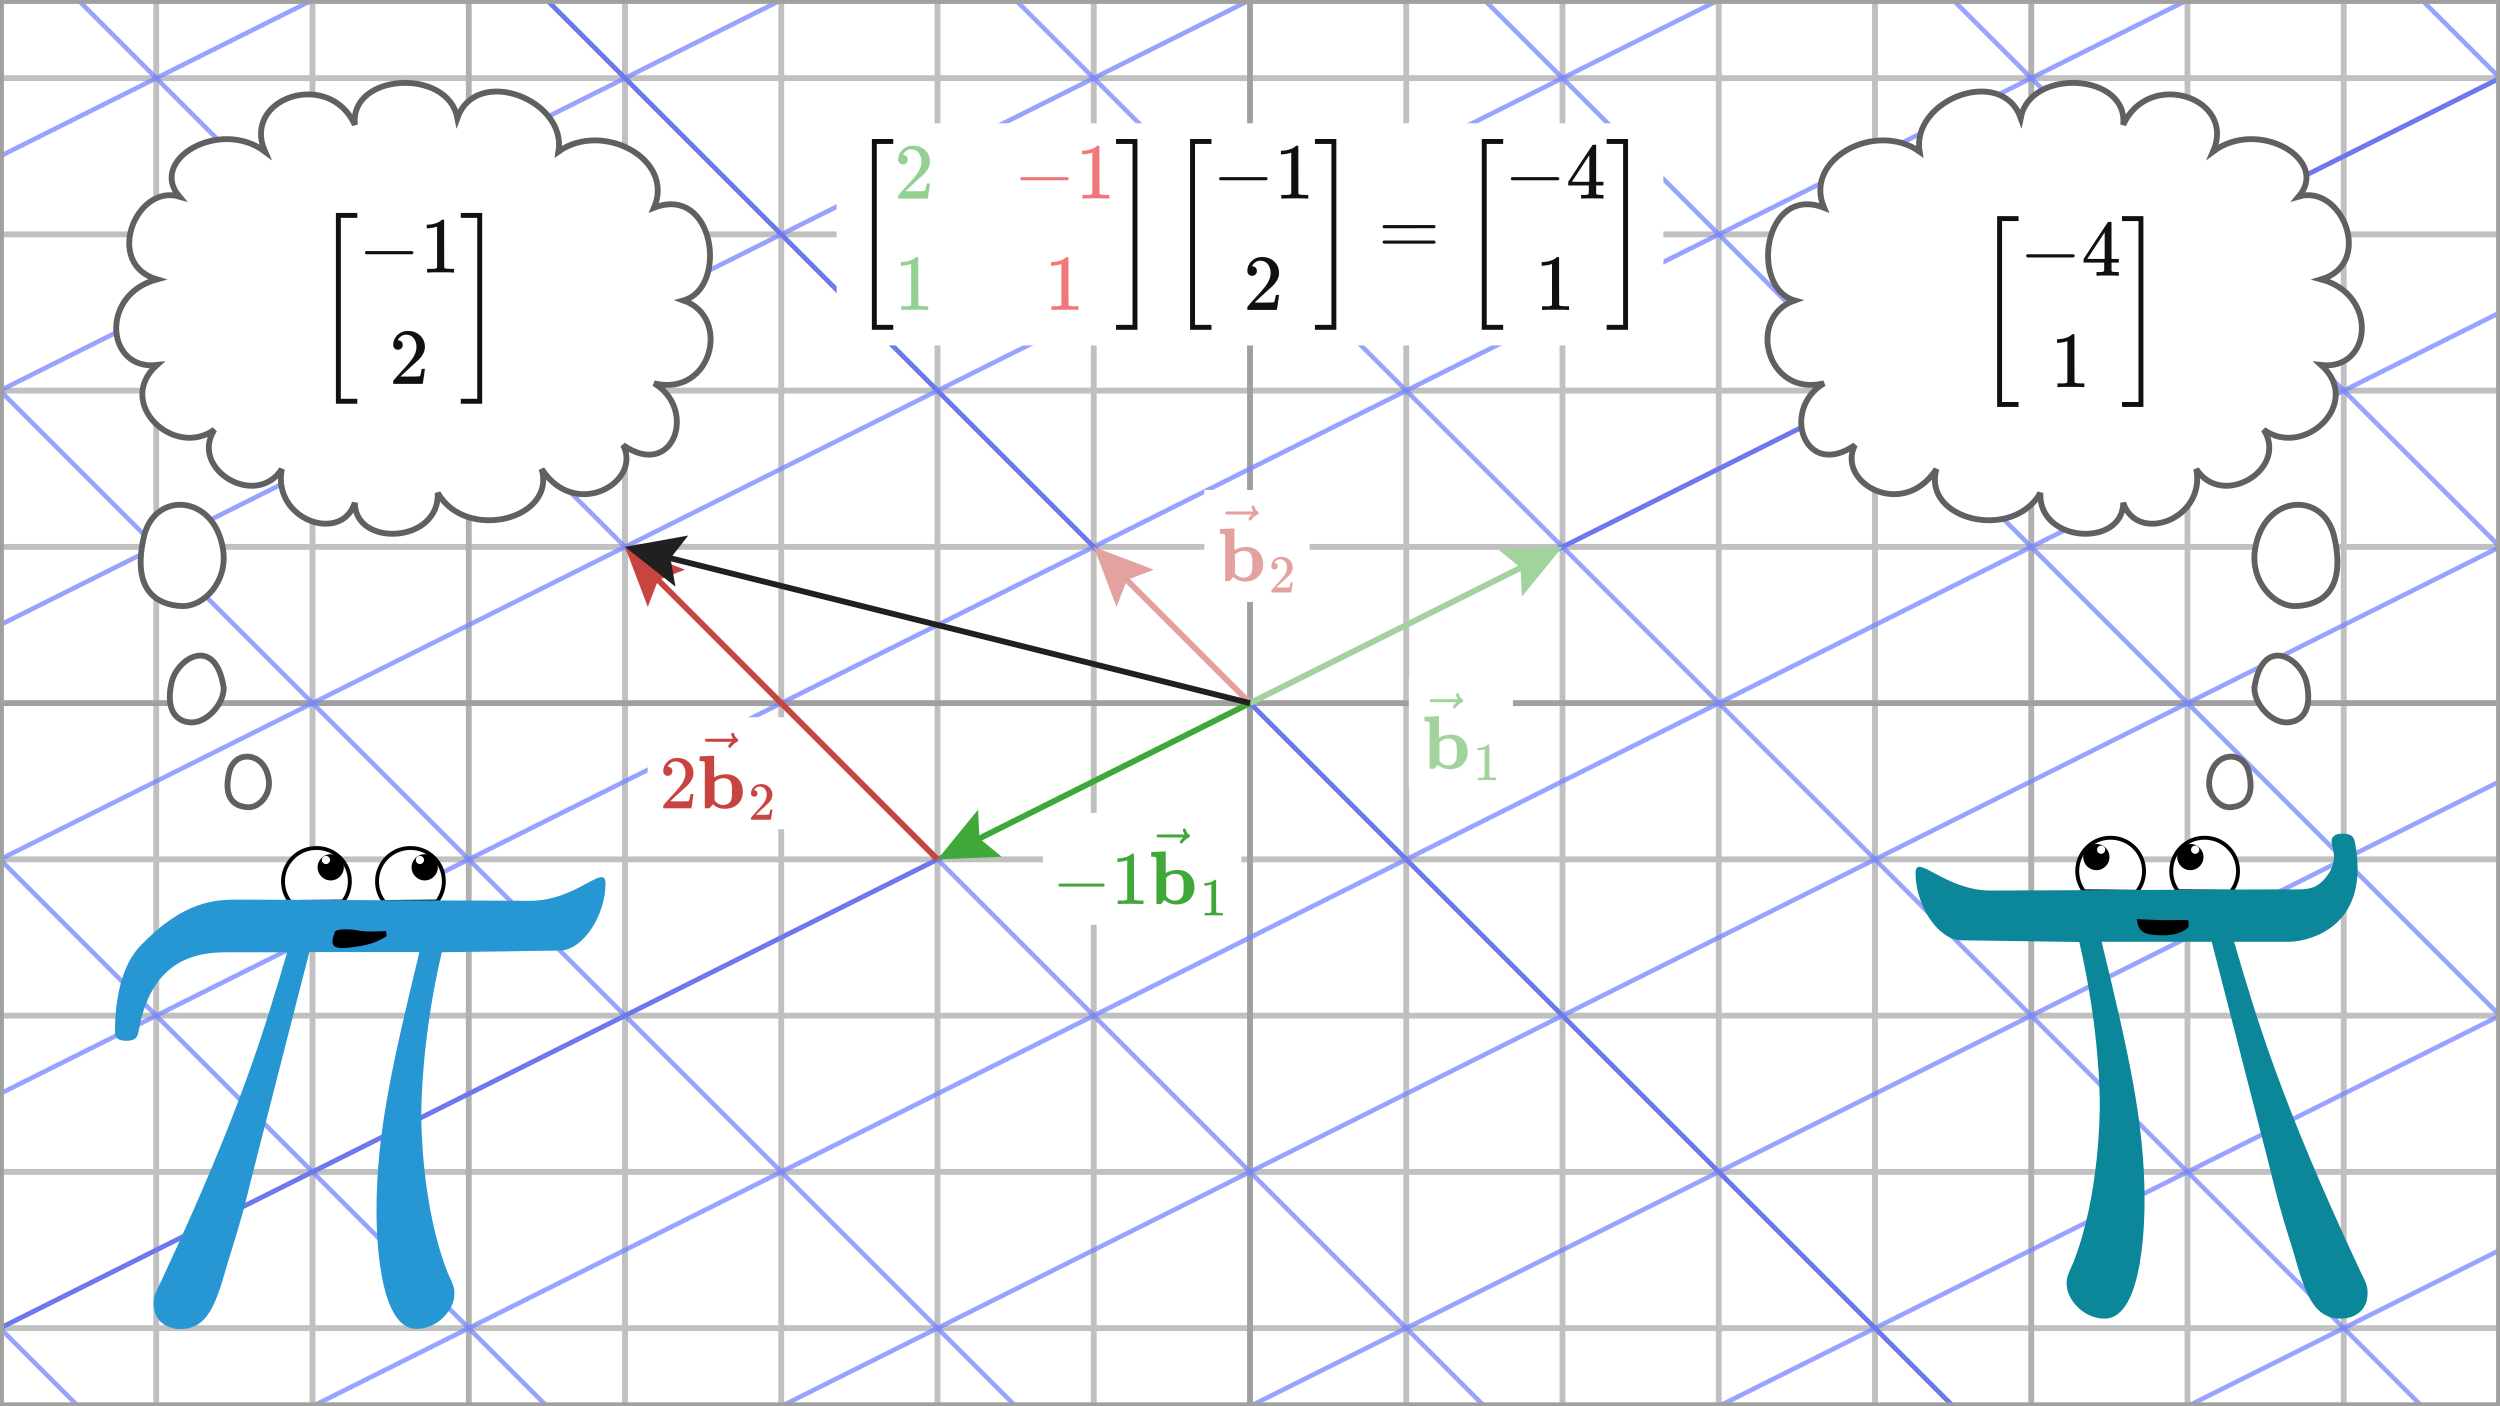 <svg width="640" height="360" viewBox="0 0 640 360" fill="none" xmlns="http://www.w3.org/2000/svg">
<rect x="0" y="0" width="640" height="360" fill="#333333" stroke="none"/>
<g clip-path="url(#clip0_1354_10933)">
<path d="M640 0H0V360H640V0Z" fill="white"/>
<g clip-path="url(#clip1_1354_10933)">
<path d="M0 20H640" stroke="#C0C0C0" stroke-width="1.5"/>
<path d="M0 60H640" stroke="#C0C0C0" stroke-width="1.5"/>
<path d="M0 100H640" stroke="#C0C0C0" stroke-width="1.5"/>
<path d="M0 140H640" stroke="#C0C0C0" stroke-width="1.5"/>
<path d="M0 220H640" stroke="#C0C0C0" stroke-width="1.5"/>
<path d="M0 260H640" stroke="#C0C0C0" stroke-width="1.5"/>
<path d="M0 300H640" stroke="#C0C0C0" stroke-width="1.5"/>
<path d="M0 340H640" stroke="#C0C0C0" stroke-width="1.5"/>
<path d="M0 0V360" stroke="#C0C0C0" stroke-width="1.5"/>
<path d="M40 0V360" stroke="#C0C0C0" stroke-width="1.5"/>
<path d="M80 0V360" stroke="#C0C0C0" stroke-width="1.5"/>
<path d="M160 0V360" stroke="#C0C0C0" stroke-width="1.5"/>
<path d="M200 0V360" stroke="#C0C0C0" stroke-width="1.5"/>
<path d="M240 0V360" stroke="#C0C0C0" stroke-width="1.5"/>
<path d="M280 0V360" stroke="#C0C0C0" stroke-width="1.5"/>
<path d="M360 0V360" stroke="#C0C0C0" stroke-width="1.5"/>
<path d="M400 0V360" stroke="#C0C0C0" stroke-width="1.5"/>
<path d="M440 0V360" stroke="#C0C0C0" stroke-width="1.5"/>
<path d="M480 0V360" stroke="#C0C0C0" stroke-width="1.5"/>
<path d="M560 0V360" stroke="#C0C0C0" stroke-width="1.5"/>
<path d="M600 0V360" stroke="#C0C0C0" stroke-width="1.5"/>
<path d="M640 0V360" stroke="#C0C0C0" stroke-width="1.5"/>
<path d="M120 0V360" stroke="#B0B0B0" stroke-width="1.5"/>
<path d="M520 0V360" stroke="#B0B0B0" stroke-width="1.5"/>
<path d="M0 180H640" stroke="#A0A0A0" stroke-width="1.5"/>
<path d="M320 0V360" stroke="#A0A0A0" stroke-width="1.5"/>
</g>
<g clip-path="url(#clip2_1354_10933)">
<path d="M-1520 2180L3600 -380" stroke="#7684FE" stroke-opacity="0.75" stroke-width="1.193"/>
<path d="M-1560 2140L3560 -420" stroke="#7684FE" stroke-opacity="0.75" stroke-width="1.193"/>
<path d="M-1600 2100L3520 -460" stroke="#7684FE" stroke-opacity="0.75" stroke-width="1.193"/>
<path d="M-1640 2060L3480 -500" stroke="#7684FE" stroke-opacity="0.75" stroke-width="1.193"/>
<path d="M-1680 2020L3440 -540" stroke="#7684FE" stroke-opacity="0.75" stroke-width="1.193"/>
<path d="M-1720 1980L3400 -580" stroke="#7684FE" stroke-opacity="0.75" stroke-width="1.193"/>
<path d="M-1760 1940L3360 -620" stroke="#7684FE" stroke-opacity="0.75" stroke-width="1.193"/>
<path d="M-1800 1900L3320 -660" stroke="#7684FE" stroke-opacity="0.75" stroke-width="1.193"/>
<path d="M-1840 1860L3280 -700" stroke="#7684FE" stroke-opacity="0.75" stroke-width="1.193"/>
<path d="M-1880 1820L3240 -740" stroke="#7684FE" stroke-opacity="0.75" stroke-width="1.193"/>
<path d="M-1920 1780L3200 -780" stroke="#7684FE" stroke-opacity="0.75" stroke-width="1.193"/>
<path d="M-1960 1740L3160 -820" stroke="#7684FE" stroke-opacity="0.75" stroke-width="1.193"/>
<path d="M-2000 1700L3120 -860" stroke="#7684FE" stroke-opacity="0.75" stroke-width="1.193"/>
<path d="M-2040 1660L3080 -900" stroke="#7684FE" stroke-opacity="0.75" stroke-width="1.193"/>
<path d="M-2080 1620L3040 -940" stroke="#7684FE" stroke-opacity="0.75" stroke-width="1.193"/>
<path d="M-2120 1580L3000 -980" stroke="#7684FE" stroke-opacity="0.75" stroke-width="1.193"/>
<path d="M-2160 1540L2960 -1020" stroke="#7684FE" stroke-opacity="0.75" stroke-width="1.193"/>
<path d="M-2200 1500L2920 -1060" stroke="#7684FE" stroke-opacity="0.75" stroke-width="1.193"/>
<path d="M-2240 1460L2880 -1100" stroke="#7684FE" stroke-opacity="0.75" stroke-width="1.193"/>
<path d="M-2280 1420L2840 -1140" stroke="#7684FE" stroke-opacity="0.75" stroke-width="1.193"/>
<path d="M-2320 1380L2800 -1180" stroke="#7684FE" stroke-opacity="0.75" stroke-width="1.193"/>
<path d="M-2360 1340L2760 -1220" stroke="#7684FE" stroke-opacity="0.75" stroke-width="1.193"/>
<path d="M-2400 1300L2720 -1260" stroke="#7684FE" stroke-opacity="0.75" stroke-width="1.193"/>
<path d="M-2440 1260L2680 -1300" stroke="#7684FE" stroke-opacity="0.75" stroke-width="1.193"/>
<path d="M-2480 1220L2640 -1340" stroke="#7684FE" stroke-opacity="0.75" stroke-width="1.193"/>
<path d="M-2520 1180L2600 -1380" stroke="#7684FE" stroke-opacity="0.75" stroke-width="1.193"/>
<path d="M-2560 1140L2560 -1420" stroke="#7684FE" stroke-opacity="0.75" stroke-width="1.193"/>
<path d="M-2600 1100L2520 -1460" stroke="#7684FE" stroke-opacity="0.75" stroke-width="1.193"/>
<path d="M-2640 1060L2480 -1500" stroke="#7684FE" stroke-opacity="0.75" stroke-width="1.193"/>
<path d="M-2680 1020L2440 -1540" stroke="#7684FE" stroke-opacity="0.75" stroke-width="1.193"/>
<path d="M-2720 980L2400 -1580" stroke="#7684FE" stroke-opacity="0.75" stroke-width="1.193"/>
<path d="M-2760 940L2360 -1620" stroke="#7684FE" stroke-opacity="0.75" stroke-width="1.193"/>
<path d="M-2800 900L2320 -1660" stroke="#7684FE" stroke-opacity="0.75" stroke-width="1.193"/>
<path d="M-2840 860L2280 -1700" stroke="#7684FE" stroke-opacity="0.75" stroke-width="1.193"/>
<path d="M-2880 820L2240 -1740" stroke="#7684FE" stroke-opacity="0.75" stroke-width="1.193"/>
<path d="M-2920 780L2200 -1780" stroke="#7684FE" stroke-opacity="0.75" stroke-width="1.193"/>
<path d="M-2960 740L2160 -1820" stroke="#7684FE" stroke-opacity="0.75" stroke-width="1.193"/>
<path d="M-9.15527e-05 1420L-1440 -20" stroke="#7684FE" stroke-opacity="0.75" stroke-width="1.193"/>
<path d="M80 1380L-1360 -60" stroke="#7684FE" stroke-opacity="0.75" stroke-width="1.193"/>
<path d="M160 1340L-1280 -100" stroke="#7684FE" stroke-opacity="0.75" stroke-width="1.193"/>
<path d="M240 1300L-1200 -140" stroke="#7684FE" stroke-opacity="0.75" stroke-width="1.193"/>
<path d="M320 1260L-1120 -180" stroke="#7684FE" stroke-opacity="0.75" stroke-width="1.193"/>
<path d="M400 1220L-1040 -220" stroke="#7684FE" stroke-opacity="0.75" stroke-width="1.193"/>
<path d="M480 1180L-960 -260" stroke="#7684FE" stroke-opacity="0.75" stroke-width="1.193"/>
<path d="M560 1140L-880 -300" stroke="#7684FE" stroke-opacity="0.75" stroke-width="1.193"/>
<path d="M640 1100L-800 -340" stroke="#7684FE" stroke-opacity="0.75" stroke-width="1.193"/>
<path d="M720 1060L-720 -380" stroke="#7684FE" stroke-opacity="0.75" stroke-width="1.193"/>
<path d="M800 1020L-640 -420" stroke="#7684FE" stroke-opacity="0.75" stroke-width="1.193"/>
<path d="M880 980L-560 -460" stroke="#7684FE" stroke-opacity="0.75" stroke-width="1.193"/>
<path d="M960 940L-480 -500" stroke="#7684FE" stroke-opacity="0.75" stroke-width="1.193"/>
<path d="M1040 900L-400 -540" stroke="#7684FE" stroke-opacity="0.75" stroke-width="1.193"/>
<path d="M1120 860L-320 -580" stroke="#7684FE" stroke-opacity="0.75" stroke-width="1.193"/>
<path d="M1200 820L-240 -620" stroke="#7684FE" stroke-opacity="0.75" stroke-width="1.193"/>
<path d="M1280 780L-160 -660" stroke="#7684FE" stroke-opacity="0.75" stroke-width="1.193"/>
<path d="M1360 740L-80 -700" stroke="#7684FE" stroke-opacity="0.75" stroke-width="1.193"/>
<path d="M1440 700L-3.60226e-05 -740" stroke="#7684FE" stroke-opacity="0.75" stroke-width="1.193"/>
<path d="M1520 660L80 -780" stroke="#7684FE" stroke-opacity="0.75" stroke-width="1.193"/>
<path d="M1600 620L160 -820" stroke="#7684FE" stroke-opacity="0.75" stroke-width="1.193"/>
<path d="M1680 580L240 -860" stroke="#7684FE" stroke-opacity="0.75" stroke-width="1.193"/>
<path d="M1760 540L320 -900" stroke="#7684FE" stroke-opacity="0.75" stroke-width="1.193"/>
<path d="M1840 500L400 -940" stroke="#7684FE" stroke-opacity="0.75" stroke-width="1.193"/>
<path d="M1920 460L480 -980" stroke="#7684FE" stroke-opacity="0.75" stroke-width="1.193"/>
<path d="M2000 420L560 -1020" stroke="#7684FE" stroke-opacity="0.75" stroke-width="1.193"/>
<path d="M2080 380L640 -1060" stroke="#7684FE" stroke-opacity="0.75" stroke-width="1.193"/>
<path d="M2880 -1100L-2240 1460" stroke="#6D79EB" stroke-width="1.193"/>
<path d="M1040 900L-400 -540" stroke="#6D79EB" stroke-width="1.193"/>
<rect x="214.169" y="31.565" width="211.661" height="56.87" fill="white"/>
<g clip-path="url(#clip3_1354_10933)">
<path d="M223.199 84.424V35.576H228.676V36.839H224.461V83.161H228.676V84.424H223.199Z" fill="#101010"/>
<path d="M231.14 42.102C230.773 42.102 230.481 41.98 230.264 41.736C230.047 41.491 229.938 41.193 229.938 40.84C229.938 39.876 230.298 39.041 231.018 38.335C231.737 37.63 232.633 37.277 233.705 37.277C234.941 37.277 235.972 37.657 236.8 38.417C237.628 39.177 238.049 40.161 238.063 41.369C238.063 41.953 237.927 42.51 237.656 43.039C237.384 43.568 237.058 44.03 236.678 44.423C236.298 44.817 235.755 45.319 235.049 45.93C234.561 46.351 233.882 46.975 233.013 47.803L231.812 48.944L233.359 48.964C235.49 48.964 236.624 48.93 236.76 48.862C236.855 48.835 237.018 48.231 237.248 47.05V46.989H238.063V47.05C238.049 47.091 237.961 47.709 237.798 48.903C237.635 50.098 237.533 50.722 237.493 50.776V50.837H229.938V50.45V50.206C229.938 50.111 229.979 50.009 230.061 49.901C230.142 49.792 230.346 49.555 230.671 49.188C231.065 48.754 231.404 48.374 231.69 48.048C231.812 47.912 232.042 47.661 232.382 47.294C232.721 46.928 232.952 46.677 233.074 46.541C233.196 46.405 233.393 46.181 233.665 45.869C233.936 45.557 234.126 45.326 234.235 45.177C234.343 45.028 234.499 44.824 234.703 44.566C234.907 44.308 235.049 44.091 235.131 43.914C235.212 43.738 235.314 43.541 235.436 43.324C235.558 43.107 235.646 42.89 235.701 42.672C235.755 42.455 235.803 42.252 235.843 42.062C235.884 41.871 235.904 41.648 235.904 41.39C235.904 40.534 235.674 39.795 235.212 39.17C234.751 38.546 234.092 38.234 233.237 38.234C232.789 38.234 232.395 38.349 232.056 38.58C231.717 38.81 231.479 39.034 231.343 39.252C231.208 39.469 231.14 39.598 231.14 39.639C231.14 39.652 231.174 39.659 231.242 39.659C231.486 39.659 231.737 39.754 231.995 39.944C232.253 40.134 232.382 40.446 232.382 40.881C232.382 41.22 232.273 41.505 232.056 41.736C231.839 41.967 231.533 42.089 231.14 42.102Z" fill="#92D192"/>
<path d="M261.173 46.012C261.173 46.012 261.173 45.923 261.173 45.747C261.173 45.571 261.268 45.435 261.458 45.34H273.288C273.492 45.448 273.594 45.584 273.594 45.747C273.594 45.91 273.492 46.046 273.288 46.154H261.458C261.268 46.059 261.173 45.923 261.173 45.747V46.012Z" fill="#F2777A"/>
<path d="M279.641 39.068L279.376 39.17C279.186 39.238 278.915 39.306 278.562 39.374C278.209 39.442 277.815 39.489 277.381 39.516H276.994V38.58H277.381C278.019 38.553 278.609 38.451 279.152 38.274C279.695 38.098 280.076 37.935 280.293 37.786C280.51 37.636 280.7 37.487 280.863 37.338C280.89 37.297 280.971 37.277 281.107 37.277C281.229 37.277 281.345 37.317 281.453 37.399V43.487L281.474 49.595C281.569 49.69 281.65 49.751 281.718 49.779C281.786 49.806 281.949 49.833 282.207 49.86C282.465 49.887 282.885 49.901 283.469 49.901H283.999V50.837H283.775C283.489 50.797 282.41 50.776 280.537 50.776C278.691 50.776 277.625 50.797 277.34 50.837H277.096V49.901H277.625C277.924 49.901 278.182 49.901 278.399 49.901C278.616 49.901 278.786 49.894 278.908 49.88C279.03 49.867 279.139 49.846 279.234 49.819C279.329 49.792 279.383 49.779 279.397 49.779C279.41 49.779 279.451 49.745 279.519 49.677C279.587 49.609 279.628 49.582 279.641 49.595V39.068Z" fill="#F2777A"/>
<path d="M233.257 67.575L232.993 67.677C232.803 67.744 232.531 67.812 232.178 67.88C231.825 67.948 231.432 67.996 230.997 68.023H230.61V67.086H230.997C231.635 67.059 232.226 66.957 232.769 66.781C233.312 66.604 233.692 66.441 233.909 66.292C234.126 66.143 234.316 65.993 234.479 65.844C234.506 65.803 234.588 65.783 234.723 65.783C234.846 65.783 234.961 65.824 235.07 65.905V71.993L235.09 78.102C235.185 78.197 235.266 78.258 235.334 78.285C235.402 78.312 235.565 78.339 235.823 78.366C236.081 78.394 236.502 78.407 237.085 78.407H237.615V79.344H237.391C237.106 79.303 236.027 79.283 234.153 79.283C232.307 79.283 231.242 79.303 230.957 79.344H230.712V78.407H231.242C231.54 78.407 231.798 78.407 232.015 78.407C232.233 78.407 232.402 78.4 232.524 78.387C232.647 78.373 232.755 78.353 232.85 78.326C232.945 78.299 232.999 78.285 233.013 78.285C233.027 78.285 233.067 78.251 233.135 78.183C233.203 78.115 233.244 78.088 233.257 78.102V67.575Z" fill="#92D192"/>
<path d="M271.72 67.575L271.456 67.677C271.266 67.744 270.994 67.812 270.641 67.88C270.288 67.948 269.895 67.996 269.46 68.023H269.073V67.086H269.46C270.098 67.059 270.689 66.957 271.232 66.781C271.775 66.604 272.155 66.441 272.372 66.292C272.589 66.143 272.779 65.993 272.942 65.844C272.969 65.803 273.051 65.783 273.187 65.783C273.309 65.783 273.424 65.824 273.533 65.905V71.993L273.553 78.102C273.648 78.197 273.73 78.258 273.797 78.285C273.865 78.312 274.028 78.339 274.286 78.366C274.544 78.394 274.965 78.407 275.548 78.407H276.078V79.344H275.854C275.569 79.303 274.49 79.283 272.616 79.283C270.77 79.283 269.705 79.303 269.42 79.344H269.175V78.407H269.705C270.003 78.407 270.261 78.407 270.478 78.407C270.696 78.407 270.865 78.4 270.987 78.387C271.11 78.373 271.218 78.353 271.313 78.326C271.408 78.299 271.463 78.285 271.476 78.285C271.49 78.285 271.53 78.251 271.598 78.183C271.666 78.115 271.707 78.088 271.72 78.102V67.575Z" fill="#F2777A"/>
<path d="M285.709 36.839V35.576H291.186V84.424H285.709V83.161H289.924V36.839H285.709Z" fill="#101010"/>
<path d="M304.659 84.424V35.576H310.137V36.839H305.922V83.161H310.137V84.424H304.659Z" fill="#101010"/>
<path d="M312.091 46.012C312.091 46.012 312.091 45.923 312.091 45.747C312.091 45.571 312.186 45.435 312.377 45.34H324.207C324.41 45.448 324.512 45.584 324.512 45.747C324.512 45.91 324.41 46.046 324.207 46.154H312.377C312.186 46.059 312.091 45.923 312.091 45.747V46.012Z" fill="#101010"/>
<path d="M330.559 39.068L330.295 39.17C330.105 39.238 329.833 39.306 329.48 39.374C329.127 39.442 328.734 39.489 328.299 39.516H327.912V38.58H328.299C328.937 38.553 329.528 38.451 330.071 38.274C330.614 38.098 330.994 37.935 331.211 37.786C331.428 37.636 331.618 37.487 331.781 37.338C331.808 37.297 331.89 37.277 332.026 37.277C332.148 37.277 332.263 37.317 332.372 37.399V43.487L332.392 49.595C332.487 49.69 332.568 49.751 332.636 49.779C332.704 49.806 332.867 49.833 333.125 49.86C333.383 49.887 333.804 49.901 334.387 49.901H334.917V50.837H334.693C334.408 50.797 333.329 50.776 331.455 50.776C329.609 50.776 328.544 50.797 328.259 50.837H328.014V49.901H328.544C328.842 49.901 329.1 49.901 329.317 49.901C329.535 49.901 329.704 49.894 329.826 49.88C329.949 49.867 330.057 49.846 330.152 49.819C330.247 49.792 330.302 49.779 330.315 49.779C330.329 49.779 330.369 49.745 330.437 49.677C330.505 49.609 330.546 49.582 330.559 49.595V39.068Z" fill="#101010"/>
<path d="M320.521 70.609C320.155 70.609 319.863 70.486 319.646 70.242C319.428 69.998 319.32 69.699 319.32 69.346C319.32 68.382 319.68 67.548 320.399 66.842C321.118 66.136 322.014 65.783 323.087 65.783C324.322 65.783 325.354 66.163 326.182 66.923C327.01 67.683 327.431 68.668 327.444 69.876C327.444 70.459 327.308 71.016 327.037 71.545C326.765 72.075 326.44 72.536 326.06 72.93C325.679 73.323 325.136 73.826 324.431 74.437C323.942 74.857 323.263 75.482 322.394 76.31L321.193 77.45L322.741 77.471C324.872 77.471 326.005 77.436 326.141 77.369C326.236 77.341 326.399 76.737 326.63 75.556V75.495H327.444V75.556C327.431 75.597 327.342 76.215 327.179 77.409C327.017 78.604 326.915 79.228 326.874 79.283V79.344H319.32V78.957V78.713C319.32 78.618 319.361 78.516 319.442 78.407C319.523 78.299 319.727 78.061 320.053 77.695C320.447 77.26 320.786 76.88 321.071 76.554C321.193 76.418 321.424 76.167 321.763 75.801C322.103 75.434 322.333 75.183 322.456 75.047C322.578 74.912 322.775 74.688 323.046 74.376C323.318 74.063 323.508 73.832 323.616 73.683C323.725 73.534 323.881 73.33 324.084 73.072C324.288 72.814 324.431 72.597 324.512 72.421C324.594 72.244 324.695 72.047 324.817 71.83C324.94 71.613 325.028 71.396 325.082 71.179C325.136 70.962 325.184 70.758 325.225 70.568C325.265 70.378 325.286 70.154 325.286 69.896C325.286 69.041 325.055 68.301 324.594 67.677C324.132 67.052 323.474 66.74 322.618 66.74C322.17 66.74 321.777 66.855 321.437 67.086C321.098 67.317 320.861 67.541 320.725 67.758C320.589 67.975 320.521 68.104 320.521 68.145C320.521 68.158 320.555 68.165 320.623 68.165C320.867 68.165 321.118 68.26 321.376 68.45C321.634 68.64 321.763 68.953 321.763 69.387C321.763 69.726 321.655 70.011 321.437 70.242C321.22 70.473 320.915 70.595 320.521 70.609Z" fill="#101010"/>
<path d="M336.627 36.839V35.576H342.105V84.424H336.627V83.161H340.842V36.839H336.627Z" fill="#101010"/>
<path d="M353.949 58.025C353.949 57.849 354.044 57.713 354.234 57.618H367.204C367.408 57.726 367.51 57.862 367.51 58.025C367.51 58.174 367.415 58.303 367.225 58.412L360.75 58.432H354.275C354.057 58.364 353.949 58.229 353.949 58.025ZM353.949 61.975C353.949 61.772 354.057 61.636 354.275 61.568H367.225C367.415 61.704 367.51 61.839 367.51 61.975C367.51 62.152 367.408 62.287 367.204 62.382H354.234C354.044 62.287 353.949 62.152 353.949 61.975Z" fill="#101010"/>
<path d="M379.336 84.424V35.576H384.813V36.839H380.598V83.161H384.813V84.424H379.336Z" fill="#101010"/>
<path d="M386.768 46.012C386.768 46.012 386.768 45.923 386.768 45.747C386.768 45.571 386.863 45.435 387.053 45.34H398.883C399.087 45.448 399.188 45.584 399.188 45.747C399.188 45.91 399.087 46.046 398.883 46.154H387.053C386.863 46.059 386.768 45.923 386.768 45.747V46.012Z" fill="#101010"/>
<path d="M410.306 50.837C410.061 50.797 409.186 50.776 407.679 50.776C406.104 50.776 405.195 50.797 404.951 50.837H404.767V49.901H405.399C405.67 49.901 405.853 49.901 405.948 49.901C406.043 49.901 406.159 49.887 406.295 49.86C406.43 49.833 406.525 49.799 406.58 49.758C406.634 49.718 406.681 49.663 406.722 49.595C406.736 49.568 406.742 49.202 406.742 48.496V47.478H401.469V46.541L404.543 41.838C406.62 38.688 407.672 37.107 407.699 37.093C407.727 37.066 407.869 37.053 408.127 37.053H408.494L408.616 37.175V46.541H410.489V47.478H408.616V48.516C408.616 49.073 408.616 49.398 408.616 49.493C408.616 49.589 408.656 49.67 408.738 49.738C408.847 49.833 409.233 49.887 409.899 49.901H410.489V50.837H410.306ZM406.865 46.541V39.74L402.405 46.521L404.625 46.541H406.865Z" fill="#101010"/>
<path d="M397.315 67.575L397.05 67.677C396.86 67.744 396.589 67.812 396.236 67.88C395.883 67.948 395.489 67.996 395.055 68.023H394.668V67.086H395.055C395.693 67.059 396.283 66.957 396.826 66.781C397.369 66.604 397.749 66.441 397.967 66.292C398.184 66.143 398.374 65.993 398.537 65.844C398.564 65.803 398.645 65.783 398.781 65.783C398.903 65.783 399.019 65.824 399.127 65.905V71.993L399.148 78.102C399.243 78.197 399.324 78.258 399.392 78.285C399.46 78.312 399.623 78.339 399.881 78.366C400.139 78.394 400.559 78.407 401.143 78.407H401.672V79.344H401.448C401.163 79.303 400.084 79.283 398.211 79.283C396.365 79.283 395.299 79.303 395.014 79.344H394.77V78.407H395.299C395.598 78.407 395.856 78.407 396.073 78.407C396.29 78.407 396.46 78.4 396.582 78.387C396.704 78.373 396.813 78.353 396.908 78.326C397.003 78.299 397.057 78.285 397.071 78.285C397.084 78.285 397.125 78.251 397.193 78.183C397.261 78.115 397.301 78.088 397.315 78.102V67.575Z" fill="#101010"/>
<path d="M411.303 36.839V35.576H416.781V84.424H411.303V83.161H415.518V36.839H411.303Z" fill="#101010"/>
</g>
</g>
<path d="M383.565 140.671L400 140L389.602 152.746L389.267 145.367L383.565 140.671Z" fill="#A0D49C"/>
<path d="M320 180L396.422 141.789" stroke="#A0D49C" stroke-width="1.5"/>
<path d="M285.834 155.379L280 140L295.38 145.833L288.485 148.485L285.834 155.379Z" fill="#E3A2A0"/>
<path d="M320 180L282.828 142.829" stroke="#E3A2A0" stroke-width="1.5"/>
<path d="M640 0H0V360H640V0Z" stroke="#A0A0A0" stroke-width="2"/>
<path d="M256.435 219.329L240 220L250.398 207.254L250.733 214.633L256.435 219.329Z" fill="#40A839"/>
<path d="M320 180L243.578 218.211" stroke="#40A839" stroke-width="1.5"/>
<path d="M165.834 155.379L160 140L175.38 145.833L168.485 148.485L165.834 155.379Z" fill="#C74440"/>
<path d="M240 220L162.828 142.829" stroke="#C74440" stroke-width="1.5"/>
<path d="M172.915 150.187L160 140L176.189 137.09L171.642 142.91L172.915 150.187Z" fill="#202020"/>
<path d="M320 180L163.881 140.97" stroke="#202020" stroke-width="1.5"/>
<path d="M317.794 208.117H266.994V236.763H317.794V208.117Z" fill="white"/>
<g clip-path="url(#clip4_1354_10933)">
<path d="M270.966 226.835C270.966 226.835 270.966 226.751 270.966 226.583C270.966 226.414 271.056 226.285 271.237 226.194H282.515C282.709 226.298 282.806 226.427 282.806 226.583C282.806 226.738 282.709 226.867 282.515 226.971H271.237C271.056 226.88 270.966 226.751 270.966 226.583V226.835Z" fill="#40A839"/>
<path d="M288.57 220.217L288.318 220.314C288.137 220.378 287.878 220.443 287.542 220.508C287.205 220.572 286.83 220.618 286.416 220.644H286.047V219.751H286.416C287.024 219.725 287.587 219.628 288.105 219.46C288.622 219.291 288.985 219.136 289.192 218.994C289.399 218.851 289.58 218.709 289.735 218.567C289.761 218.528 289.839 218.509 289.968 218.509C290.084 218.509 290.194 218.547 290.298 218.625V224.429L290.317 230.252C290.408 230.342 290.486 230.4 290.55 230.426C290.615 230.452 290.77 230.478 291.016 230.504C291.262 230.53 291.663 230.543 292.22 230.543H292.724V231.436H292.511C292.239 231.397 291.21 231.377 289.424 231.377C287.665 231.377 286.649 231.397 286.377 231.436H286.144V230.543H286.649C286.934 230.543 287.179 230.543 287.386 230.543C287.593 230.543 287.755 230.536 287.872 230.523C287.988 230.51 288.092 230.491 288.182 230.465C288.273 230.439 288.325 230.426 288.338 230.426C288.35 230.426 288.389 230.394 288.454 230.329C288.519 230.264 288.558 230.239 288.57 230.252V220.217Z" fill="#40A839"/>
<path d="M294.762 218.12L296.529 218.042C297.706 217.991 298.301 217.965 298.314 217.965H298.431V223.497C299.311 222.966 300.326 222.701 301.478 222.701C302.785 222.701 303.827 223.108 304.603 223.924C305.379 224.739 305.774 225.813 305.787 227.146C305.787 228.427 305.367 229.481 304.525 230.31C303.684 231.138 302.539 231.552 301.09 231.552H301.032C299.958 231.552 298.974 231.17 298.081 230.407L297.247 231.416L296.645 231.435H296.043V225.593C296.043 224.804 296.043 223.937 296.043 222.992C296.043 222.047 296.05 221.465 296.063 221.245C296.063 220.391 296.05 219.88 296.024 219.712C295.998 219.543 295.907 219.44 295.752 219.401C295.571 219.349 295.306 219.324 294.956 219.324H294.704V218.12H294.762ZM298.547 229.397L298.644 229.514C298.709 229.591 298.774 229.669 298.838 229.747C298.903 229.824 299.007 229.915 299.149 230.018C299.291 230.122 299.434 230.212 299.576 230.29C299.718 230.368 299.886 230.432 300.081 230.484C300.275 230.536 300.488 230.562 300.721 230.562C301.252 230.562 301.717 230.426 302.119 230.154C302.52 229.883 302.779 229.462 302.895 228.893C302.973 228.517 303.011 227.877 303.011 226.971C303.011 226.531 303.005 226.182 302.992 225.923C302.979 225.664 302.927 225.373 302.837 225.049C302.746 224.726 302.63 224.48 302.487 224.312C302.345 224.144 302.125 224.001 301.827 223.885C301.53 223.768 301.187 223.71 300.799 223.71C300.009 223.71 299.311 223.988 298.702 224.545L298.547 224.681V229.397Z" fill="#40A839"/>
<path d="M302.808 212.472C302.808 212.368 302.84 212.278 302.905 212.2C302.969 212.122 303.066 212.084 303.196 212.084C303.286 212.084 303.364 212.116 303.429 212.181C303.493 212.232 303.558 212.355 303.623 212.549C303.752 213.028 304.018 213.397 304.419 213.656C304.561 213.746 304.632 213.863 304.632 214.005C304.632 214.122 304.613 214.199 304.574 214.238C304.535 214.277 304.445 214.335 304.302 214.413C303.746 214.697 303.261 215.105 302.846 215.636C302.821 215.661 302.788 215.7 302.749 215.752C302.711 215.804 302.678 215.843 302.652 215.869C302.626 215.894 302.594 215.907 302.555 215.907C302.516 215.907 302.471 215.914 302.419 215.927C302.329 215.927 302.245 215.894 302.167 215.83C302.089 215.765 302.044 215.668 302.031 215.539C302.031 215.293 302.335 214.911 302.943 214.393H299.624L296.305 214.374C296.137 214.258 296.053 214.135 296.053 214.005C296.053 213.915 296.137 213.785 296.305 213.617H303.273C302.963 213.125 302.808 212.744 302.808 212.472Z" fill="#40A839"/>
<path d="M310.108 226.415L309.929 226.484C309.801 226.529 309.618 226.575 309.38 226.621C309.142 226.666 308.877 226.698 308.584 226.717H308.324V226.086H308.584C309.014 226.067 309.412 225.999 309.778 225.88C310.144 225.761 310.4 225.651 310.547 225.55C310.693 225.45 310.821 225.349 310.931 225.248C310.949 225.221 311.004 225.207 311.096 225.207C311.178 225.207 311.256 225.235 311.329 225.29V229.393L311.343 233.51C311.407 233.574 311.462 233.615 311.507 233.633C311.553 233.651 311.663 233.67 311.837 233.688C312.01 233.706 312.294 233.715 312.687 233.715H313.044V234.347H312.893C312.701 234.319 311.974 234.306 310.711 234.306C309.467 234.306 308.749 234.319 308.557 234.347H308.392V233.715H308.749C308.95 233.715 309.124 233.715 309.27 233.715C309.417 233.715 309.531 233.711 309.614 233.702C309.696 233.693 309.769 233.679 309.833 233.661C309.897 233.642 309.934 233.633 309.943 233.633C309.952 233.633 309.979 233.61 310.025 233.564C310.071 233.519 310.098 233.5 310.108 233.51V226.415Z" fill="#40A839"/>
</g>
<path d="M202.229 183.623H165.809V212.268H202.229V183.623Z" fill="white"/>
<g clip-path="url(#clip5_1354_10933)">
<path d="M170.938 198.615C170.589 198.615 170.31 198.498 170.103 198.265C169.896 198.032 169.793 197.748 169.793 197.411C169.793 196.492 170.136 195.697 170.821 195.024C171.507 194.351 172.361 194.014 173.384 194.014C174.561 194.014 175.545 194.377 176.334 195.101C177.123 195.826 177.524 196.764 177.537 197.916C177.537 198.472 177.408 199.003 177.149 199.507C176.89 200.012 176.58 200.452 176.217 200.827C175.855 201.203 175.338 201.681 174.665 202.264C174.199 202.665 173.552 203.26 172.724 204.049L171.578 205.136L173.054 205.156C175.085 205.156 176.166 205.123 176.295 205.059C176.386 205.033 176.541 204.457 176.761 203.331V203.273H177.537V203.331C177.524 203.37 177.44 203.959 177.285 205.097C177.13 206.236 177.033 206.831 176.994 206.883V206.941H169.793V206.573V206.34C169.793 206.249 169.832 206.152 169.909 206.049C169.987 205.945 170.181 205.719 170.492 205.369C170.867 204.955 171.19 204.593 171.462 204.282C171.578 204.153 171.798 203.913 172.122 203.564C172.445 203.215 172.665 202.975 172.782 202.846C172.898 202.717 173.086 202.503 173.345 202.205C173.604 201.908 173.785 201.688 173.888 201.545C173.992 201.403 174.141 201.209 174.335 200.963C174.529 200.717 174.665 200.51 174.742 200.342C174.82 200.174 174.917 199.986 175.033 199.779C175.15 199.572 175.234 199.365 175.286 199.158C175.338 198.951 175.383 198.757 175.422 198.576C175.46 198.395 175.48 198.181 175.48 197.935C175.48 197.12 175.26 196.415 174.82 195.82C174.38 195.224 173.752 194.927 172.937 194.927C172.51 194.927 172.135 195.037 171.811 195.257C171.488 195.477 171.261 195.69 171.132 195.897C171.003 196.104 170.938 196.227 170.938 196.266C170.938 196.279 170.97 196.285 171.035 196.285C171.268 196.285 171.507 196.376 171.753 196.557C171.999 196.738 172.122 197.036 172.122 197.45C172.122 197.773 172.018 198.045 171.811 198.265C171.604 198.485 171.313 198.602 170.938 198.615Z" fill="#C74440"/>
<path d="M179.148 193.626L180.915 193.548C182.092 193.497 182.687 193.471 182.7 193.471H182.817V199.002C183.697 198.472 184.713 198.207 185.864 198.207C187.171 198.207 188.213 198.614 188.989 199.43C189.766 200.245 190.16 201.319 190.173 202.652C190.173 203.933 189.753 204.987 188.912 205.815C188.07 206.644 186.925 207.058 185.476 207.058H185.418C184.344 207.058 183.36 206.676 182.467 205.912L181.633 206.922L181.031 206.941H180.429V201.099C180.429 200.309 180.429 199.442 180.429 198.498C180.429 197.553 180.436 196.971 180.449 196.751C180.449 195.897 180.436 195.386 180.41 195.218C180.384 195.049 180.294 194.946 180.138 194.907C179.957 194.855 179.692 194.829 179.342 194.829H179.09V193.626H179.148ZM182.933 204.903L183.03 205.02C183.095 205.097 183.16 205.175 183.224 205.252C183.289 205.33 183.393 205.421 183.535 205.524C183.677 205.628 183.82 205.718 183.962 205.796C184.104 205.874 184.273 205.938 184.467 205.99C184.661 206.042 184.874 206.068 185.107 206.068C185.638 206.068 186.104 205.932 186.505 205.66C186.906 205.388 187.165 204.968 187.281 204.398C187.359 204.023 187.398 203.383 187.398 202.477C187.398 202.037 187.391 201.688 187.378 201.429C187.365 201.17 187.313 200.879 187.223 200.555C187.132 200.232 187.016 199.986 186.874 199.818C186.731 199.649 186.511 199.507 186.214 199.391C185.916 199.274 185.573 199.216 185.185 199.216C184.395 199.216 183.697 199.494 183.089 200.051L182.933 200.187V204.903Z" fill="#C74440"/>
<path d="M187.194 187.978C187.194 187.874 187.226 187.784 187.291 187.706C187.356 187.628 187.453 187.589 187.582 187.589C187.673 187.589 187.75 187.622 187.815 187.687C187.88 187.738 187.944 187.861 188.009 188.055C188.138 188.534 188.404 188.903 188.805 189.162C188.947 189.252 189.018 189.369 189.018 189.511C189.018 189.627 188.999 189.705 188.96 189.744C188.921 189.783 188.831 189.841 188.688 189.919C188.132 190.203 187.647 190.611 187.233 191.141C187.207 191.167 187.174 191.206 187.136 191.258C187.097 191.31 187.064 191.349 187.038 191.374C187.013 191.4 186.98 191.413 186.941 191.413C186.903 191.413 186.857 191.42 186.806 191.433C186.715 191.433 186.631 191.4 186.553 191.336C186.476 191.271 186.43 191.174 186.417 191.044C186.417 190.799 186.721 190.417 187.33 189.899H184.011L180.691 189.88C180.523 189.763 180.439 189.64 180.439 189.511C180.439 189.42 180.523 189.291 180.691 189.123H187.66C187.349 188.631 187.194 188.249 187.194 187.978Z" fill="#C74440"/>
<path d="M193.066 203.965C192.819 203.965 192.623 203.883 192.476 203.718C192.33 203.554 192.257 203.352 192.257 203.115C192.257 202.465 192.499 201.902 192.984 201.427C193.469 200.951 194.073 200.713 194.796 200.713C195.628 200.713 196.323 200.969 196.881 201.482C197.439 201.994 197.723 202.657 197.732 203.471C197.732 203.865 197.641 204.24 197.458 204.597C197.275 204.953 197.055 205.265 196.799 205.53C196.543 205.795 196.177 206.134 195.701 206.545C195.372 206.829 194.914 207.25 194.329 207.808L193.519 208.576L194.562 208.59C195.999 208.59 196.762 208.567 196.854 208.521C196.918 208.503 197.028 208.096 197.183 207.3V207.259H197.732V207.3C197.723 207.328 197.664 207.744 197.554 208.549C197.444 209.354 197.375 209.775 197.348 209.811V209.853H192.257V209.592V209.427C192.257 209.363 192.284 209.294 192.339 209.221C192.394 209.148 192.531 208.988 192.751 208.741C193.016 208.448 193.245 208.192 193.437 207.973C193.519 207.881 193.675 207.712 193.904 207.465C194.132 207.218 194.288 207.049 194.37 206.957C194.452 206.866 194.585 206.715 194.768 206.504C194.951 206.294 195.079 206.138 195.152 206.038C195.226 205.937 195.331 205.8 195.468 205.626C195.605 205.452 195.701 205.306 195.756 205.187C195.811 205.068 195.88 204.935 195.962 204.789C196.044 204.642 196.104 204.496 196.14 204.35C196.177 204.203 196.209 204.066 196.236 203.938C196.264 203.81 196.278 203.659 196.278 203.485C196.278 202.909 196.122 202.41 195.811 201.989C195.5 201.569 195.056 201.358 194.48 201.358C194.178 201.358 193.913 201.436 193.684 201.591C193.455 201.747 193.295 201.898 193.204 202.044C193.112 202.191 193.066 202.278 193.066 202.305C193.066 202.314 193.089 202.319 193.135 202.319C193.3 202.319 193.469 202.383 193.643 202.511C193.817 202.639 193.904 202.849 193.904 203.142C193.904 203.371 193.83 203.563 193.684 203.718C193.538 203.874 193.332 203.956 193.066 203.965Z" fill="#C74440"/>
</g>
<path d="M387.315 173.487H360.662V202.13H387.315V173.487Z" fill="white"/>
<g clip-path="url(#clip6_1354_10933)">
<path d="M364.71 183.49L366.477 183.412C367.654 183.36 368.249 183.334 368.262 183.334H368.379V188.866C369.258 188.335 370.274 188.07 371.426 188.07C372.732 188.07 373.774 188.477 374.55 189.293C375.327 190.108 375.721 191.182 375.734 192.514C375.734 193.795 375.314 194.85 374.473 195.678C373.632 196.506 372.487 196.92 371.037 196.92H370.979C369.905 196.92 368.922 196.538 368.029 195.775L367.195 196.784L366.593 196.803H365.991V190.962C365.991 190.172 365.991 189.306 365.991 188.361C365.991 187.417 365.998 186.834 366.011 186.614C366.011 185.76 365.998 185.249 365.972 185.081C365.946 184.913 365.855 184.809 365.7 184.771C365.519 184.719 365.254 184.693 364.905 184.693H364.652V183.49H364.71ZM368.495 194.766L368.592 194.882C368.657 194.96 368.721 195.037 368.786 195.115C368.851 195.193 368.954 195.283 369.097 195.387C369.239 195.49 369.381 195.581 369.524 195.658C369.666 195.736 369.834 195.801 370.028 195.852C370.222 195.904 370.436 195.93 370.669 195.93C371.199 195.93 371.665 195.794 372.066 195.523C372.467 195.251 372.726 194.83 372.842 194.261C372.92 193.886 372.959 193.245 372.959 192.34C372.959 191.9 372.952 191.55 372.939 191.292C372.926 191.033 372.875 190.742 372.784 190.418C372.694 190.095 372.577 189.849 372.435 189.681C372.292 189.513 372.072 189.37 371.775 189.254C371.477 189.137 371.134 189.079 370.746 189.079C369.957 189.079 369.258 189.357 368.65 189.914L368.495 190.05V194.766Z" fill="#A0D49C"/>
<path d="M372.755 177.842C372.755 177.739 372.787 177.648 372.852 177.571C372.917 177.493 373.014 177.454 373.143 177.454C373.234 177.454 373.311 177.486 373.376 177.551C373.441 177.603 373.505 177.726 373.57 177.92C373.7 178.399 373.965 178.767 374.366 179.026C374.508 179.117 374.579 179.233 374.579 179.375C374.579 179.492 374.56 179.57 374.521 179.608C374.482 179.647 374.392 179.705 374.249 179.783C373.693 180.068 373.208 180.475 372.794 181.006C372.768 181.032 372.736 181.07 372.697 181.122C372.658 181.174 372.626 181.213 372.6 181.239C372.574 181.265 372.542 181.277 372.503 181.277C372.464 181.277 372.419 181.284 372.367 181.297C372.276 181.297 372.192 181.265 372.115 181.2C372.037 181.135 371.992 181.038 371.979 180.909C371.979 180.663 372.283 180.281 372.891 179.764H369.572L366.253 179.744C366.085 179.628 366.001 179.505 366.001 179.375C366.001 179.285 366.085 179.156 366.253 178.987H373.221C372.91 178.496 372.755 178.114 372.755 177.842Z" fill="#A0D49C"/>
<path d="M380.054 191.784L379.876 191.852C379.748 191.898 379.565 191.944 379.327 191.99C379.089 192.035 378.824 192.067 378.531 192.086H378.27V191.455H378.531C378.961 191.436 379.359 191.368 379.725 191.249C380.091 191.13 380.347 191.02 380.493 190.919C380.64 190.819 380.768 190.718 380.877 190.618C380.896 190.59 380.951 190.576 381.042 190.576C381.124 190.576 381.202 190.604 381.275 190.659V194.761L381.289 198.878C381.353 198.942 381.408 198.983 381.454 199.001C381.499 199.02 381.609 199.038 381.783 199.056C381.957 199.075 382.24 199.084 382.634 199.084H382.991V199.715H382.84C382.647 199.687 381.92 199.674 380.658 199.674C379.414 199.674 378.696 199.687 378.504 199.715H378.339V199.084H378.696C378.897 199.084 379.071 199.084 379.217 199.084C379.363 199.084 379.478 199.079 379.56 199.07C379.643 199.061 379.716 199.047 379.78 199.029C379.844 199.01 379.88 199.001 379.889 199.001C379.899 199.001 379.926 198.978 379.972 198.933C380.018 198.887 380.045 198.869 380.054 198.878V191.784Z" fill="#A0D49C"/>
</g>
<path d="M335.266 125.441H308.305V154.084H335.266V125.441Z" fill="white"/>
<g clip-path="url(#clip7_1354_10933)">
<path d="M312.354 135.443L314.12 135.366C315.298 135.314 315.893 135.288 315.906 135.288H316.022V140.819C316.902 140.289 317.918 140.024 319.069 140.024C320.376 140.024 321.417 140.431 322.194 141.246C322.97 142.061 323.365 143.135 323.378 144.468C323.378 145.749 322.957 146.803 322.116 147.631C321.275 148.459 320.13 148.874 318.681 148.874H318.623C317.549 148.874 316.565 148.492 315.673 147.728L314.838 148.738L314.237 148.757H313.635V142.915C313.635 142.126 313.635 141.259 313.635 140.315C313.635 139.37 313.641 138.788 313.654 138.568C313.654 137.714 313.641 137.203 313.615 137.035C313.59 136.867 313.499 136.763 313.344 136.724C313.163 136.672 312.897 136.647 312.548 136.647H312.296V135.443H312.354ZM316.139 146.719L316.236 146.836C316.3 146.913 316.365 146.991 316.43 147.069C316.494 147.146 316.598 147.237 316.74 147.34C316.882 147.444 317.025 147.534 317.167 147.612C317.309 147.69 317.478 147.754 317.672 147.806C317.866 147.858 318.079 147.884 318.312 147.884C318.843 147.884 319.308 147.748 319.71 147.476C320.111 147.204 320.369 146.784 320.486 146.215C320.564 145.839 320.602 145.199 320.602 144.293C320.602 143.853 320.596 143.504 320.583 143.245C320.57 142.986 320.518 142.695 320.428 142.372C320.337 142.048 320.221 141.803 320.078 141.634C319.936 141.466 319.716 141.324 319.418 141.207C319.121 141.091 318.778 141.033 318.39 141.033C317.601 141.033 316.902 141.311 316.294 141.867L316.139 142.003V146.719Z" fill="#E3A2A0"/>
<path d="M320.399 129.795C320.399 129.692 320.431 129.601 320.496 129.524C320.56 129.446 320.657 129.407 320.787 129.407C320.877 129.407 320.955 129.44 321.02 129.504C321.084 129.556 321.149 129.679 321.214 129.873C321.343 130.352 321.608 130.721 322.009 130.979C322.152 131.07 322.223 131.186 322.223 131.329C322.223 131.445 322.203 131.523 322.165 131.562C322.126 131.6 322.035 131.659 321.893 131.736C321.337 132.021 320.851 132.428 320.437 132.959C320.411 132.985 320.379 133.024 320.34 133.075C320.302 133.127 320.269 133.166 320.243 133.192C320.217 133.218 320.185 133.231 320.146 133.231C320.107 133.231 320.062 133.237 320.01 133.25C319.92 133.25 319.836 133.218 319.758 133.153C319.68 133.088 319.635 132.991 319.622 132.862C319.622 132.616 319.926 132.234 320.534 131.717H317.216L313.897 131.697C313.729 131.581 313.645 131.458 313.645 131.329C313.645 131.238 313.729 131.109 313.897 130.94H320.864C320.554 130.449 320.399 130.067 320.399 129.795Z" fill="#E3A2A0"/>
<path d="M326.271 145.782C326.024 145.782 325.827 145.7 325.681 145.535C325.534 145.37 325.461 145.169 325.461 144.931C325.461 144.282 325.704 143.719 326.188 143.244C326.673 142.768 327.277 142.53 328 142.53C328.832 142.53 329.527 142.786 330.085 143.298C330.643 143.811 330.927 144.474 330.936 145.288C330.936 145.681 330.844 146.056 330.662 146.413C330.479 146.77 330.259 147.081 330.003 147.346C329.747 147.612 329.381 147.95 328.905 148.362C328.576 148.645 328.118 149.066 327.533 149.624L326.723 150.392L327.766 150.406C329.202 150.406 329.966 150.383 330.058 150.337C330.122 150.319 330.232 149.912 330.387 149.116V149.075H330.936V149.116C330.927 149.144 330.867 149.56 330.758 150.365C330.648 151.17 330.579 151.591 330.552 151.627V151.668H325.461V151.408V151.243C325.461 151.179 325.489 151.11 325.543 151.037C325.598 150.964 325.736 150.804 325.955 150.557C326.22 150.264 326.449 150.008 326.641 149.789C326.723 149.697 326.879 149.528 327.108 149.281C327.336 149.034 327.492 148.865 327.574 148.773C327.657 148.682 327.789 148.531 327.972 148.32C328.155 148.11 328.283 147.955 328.356 147.854C328.43 147.753 328.535 147.616 328.672 147.442C328.809 147.268 328.905 147.122 328.96 147.003C329.015 146.884 329.084 146.752 329.166 146.605C329.248 146.459 329.308 146.313 329.344 146.166C329.381 146.02 329.413 145.883 329.44 145.755C329.468 145.626 329.481 145.476 329.481 145.302C329.481 144.725 329.326 144.227 329.015 143.806C328.704 143.385 328.26 143.175 327.684 143.175C327.382 143.175 327.117 143.253 326.888 143.408C326.659 143.564 326.499 143.715 326.408 143.861C326.316 144.007 326.271 144.094 326.271 144.122C326.271 144.131 326.294 144.135 326.339 144.135C326.504 144.135 326.673 144.199 326.847 144.328C327.021 144.456 327.108 144.666 327.108 144.959C327.108 145.187 327.034 145.379 326.888 145.535C326.742 145.691 326.536 145.773 326.271 145.782Z" fill="#E3A2A0"/>
</g>
<path d="M142.981 38.801C154.128 30.891 172.826 40.599 167.432 53.184C182.965 47.143 186.489 73.679 174.983 76.915C187.352 81.23 182.174 101.726 167.432 98.13C178.651 104.746 172.466 122.94 159.522 113.951C164.412 123.444 147.296 133.368 138.667 120.064C142.406 133.008 119.25 138.761 112.059 126.176C112.634 139.121 90.844 140.199 90.844 128.693C87.392 139.336 69.63 133.008 72.147 120.064C65.531 130.419 48.415 120.064 54.888 109.996C44.532 117.475 29.358 103.164 40.145 93.456C27.201 94.894 25.403 75.477 40.145 71.522C26.625 67.495 34.752 47.071 45.898 50.307C37.844 40.815 56.326 30.172 67.832 38.801C61.791 24.994 84.372 17.587 90.844 31.97C89.406 18.738 114.576 17.227 117.093 30.172C121.983 16.652 145.139 25.497 142.981 38.801Z" fill="white" stroke="#606060" stroke-width="1.5"/>
<path d="M43.88 174.879C45.284 168.33 55.224 162.476 57.27 176.118C57.27 180.398 52.768 185.17 48.792 184.936C44.816 184.702 42.477 181.427 43.88 174.879Z" fill="white" stroke="#606060" stroke-width="1.5"/>
<path d="M36.849 137.365C39.548 125.686 54.728 126.44 57.07 140.46C58.504 149.048 51.951 155.369 46.643 155.162C40.008 154.904 33.689 151.035 36.849 137.365Z" fill="white" stroke="#606060" stroke-width="1.5"/>
<path d="M58.655 197.757C60.004 191.918 67.594 192.295 68.765 199.305C69.482 203.599 66.206 206.759 63.552 206.656C60.234 206.527 57.075 204.592 58.655 197.757Z" fill="white" stroke="#606060" stroke-width="1.5"/>
<rect x="76.96" y="50.499" width="55.529" height="56.87" fill="white"/>
<g clip-path="url(#clip8_1354_10933)">
<path d="M85.991 103.359V54.509H91.469V55.772H87.254V102.096H91.469V103.359H85.991Z" fill="#111111"/>
<path d="M93.423 64.945C93.423 64.945 93.423 64.857 93.423 64.68C93.423 64.504 93.518 64.368 93.709 64.273H105.539C105.743 64.382 105.845 64.517 105.845 64.68C105.845 64.843 105.743 64.979 105.539 65.087H93.709C93.518 64.992 93.423 64.857 93.423 64.68V64.945Z" fill="#111111"/>
<path d="M111.892 58.002L111.627 58.103C111.437 58.171 111.166 58.239 110.813 58.307C110.46 58.375 110.066 58.422 109.632 58.449H109.245V57.513H109.632C110.27 57.486 110.86 57.384 111.403 57.207C111.946 57.031 112.327 56.868 112.544 56.719C112.761 56.569 112.951 56.42 113.114 56.271C113.141 56.23 113.223 56.21 113.358 56.21C113.48 56.21 113.596 56.25 113.704 56.332V62.42L113.725 68.529C113.82 68.624 113.901 68.685 113.969 68.712C114.037 68.739 114.2 68.766 114.458 68.794C114.716 68.821 115.137 68.834 115.72 68.834H116.25V69.771H116.026C115.741 69.73 114.661 69.71 112.788 69.71C110.942 69.71 109.876 69.73 109.591 69.771H109.347V68.834H109.876C110.175 68.834 110.433 68.834 110.65 68.834C110.867 68.834 111.037 68.828 111.159 68.814C111.281 68.8 111.39 68.78 111.485 68.753C111.58 68.726 111.634 68.712 111.648 68.712C111.661 68.712 111.702 68.678 111.77 68.61C111.838 68.543 111.879 68.515 111.892 68.529V58.002Z" fill="#111111"/>
<path d="M101.853 89.543C101.487 89.543 101.195 89.421 100.978 89.176C100.761 88.932 100.652 88.633 100.652 88.28C100.652 87.317 101.012 86.482 101.731 85.776C102.451 85.07 103.347 84.717 104.419 84.717C105.654 84.717 106.686 85.097 107.514 85.857C108.342 86.617 108.763 87.602 108.777 88.81C108.777 89.394 108.641 89.95 108.369 90.48C108.098 91.009 107.772 91.471 107.392 91.864C107.012 92.258 106.469 92.76 105.763 93.371C105.274 93.792 104.596 94.416 103.727 95.244L102.525 96.385L104.073 96.405C106.204 96.405 107.338 96.371 107.474 96.303C107.569 96.276 107.731 95.672 107.962 94.491V94.43H108.777V94.491C108.763 94.532 108.675 95.149 108.512 96.344C108.349 97.538 108.247 98.163 108.207 98.217V98.278H100.652V97.891V97.647C100.652 97.552 100.693 97.45 100.774 97.342C100.856 97.233 101.059 96.996 101.385 96.629C101.779 96.195 102.118 95.814 102.403 95.489C102.525 95.353 102.756 95.102 103.096 94.735C103.435 94.369 103.666 94.118 103.788 93.982C103.91 93.846 104.107 93.622 104.378 93.31C104.65 92.998 104.84 92.767 104.949 92.618C105.057 92.468 105.213 92.265 105.417 92.007C105.621 91.749 105.763 91.531 105.845 91.355C105.926 91.179 106.028 90.982 106.15 90.765C106.272 90.547 106.36 90.33 106.415 90.113C106.469 89.896 106.516 89.692 106.557 89.502C106.598 89.312 106.618 89.088 106.618 88.83C106.618 87.975 106.388 87.235 105.926 86.611C105.464 85.986 104.806 85.674 103.951 85.674C103.503 85.674 103.109 85.789 102.77 86.02C102.43 86.251 102.193 86.475 102.057 86.692C101.921 86.909 101.853 87.038 101.853 87.079C101.853 87.093 101.887 87.099 101.955 87.099C102.2 87.099 102.451 87.194 102.709 87.384C102.967 87.574 103.096 87.887 103.096 88.321C103.096 88.66 102.987 88.945 102.77 89.176C102.553 89.407 102.247 89.529 101.853 89.543Z" fill="#111111"/>
<path d="M117.96 55.772V54.509H123.438V103.359H117.96V102.096H122.175V55.772H117.96Z" fill="#111111"/>
</g>
<path d="M491.41 38.801C480.263 30.891 461.566 40.599 466.959 53.184C451.426 47.143 447.902 73.679 459.408 76.915C447.039 81.23 452.217 101.726 466.959 98.13C455.741 104.746 461.925 122.94 474.87 113.951C469.98 123.444 487.095 133.368 495.725 120.064C491.985 133.008 515.141 138.761 522.333 126.176C521.757 139.121 543.547 140.199 543.547 128.693C546.999 139.336 564.762 133.008 562.245 120.064C568.861 130.419 585.976 120.064 579.504 109.996C589.859 117.475 605.033 103.164 594.246 93.456C607.19 94.894 608.988 75.477 594.246 71.522C607.766 67.495 599.64 47.071 588.493 50.307C596.547 40.815 578.066 30.172 566.559 38.801C572.6 24.994 550.019 17.587 543.547 31.97C544.985 18.738 519.816 17.227 517.299 30.172C512.409 16.652 489.252 25.497 491.41 38.801Z" fill="white" stroke="#606060" stroke-width="1.5"/>
<path d="M590.511 174.879C589.108 168.33 579.168 162.476 577.121 176.118C577.121 180.398 581.623 185.17 585.599 184.936C589.575 184.702 591.914 181.427 590.511 174.879Z" fill="white" stroke="#606060" stroke-width="1.5"/>
<path d="M597.543 137.365C594.843 125.686 579.663 126.44 577.322 140.46C575.887 149.048 582.44 155.369 587.748 155.162C594.383 154.904 600.702 151.035 597.543 137.365Z" fill="white" stroke="#606060" stroke-width="1.5"/>
<path d="M575.737 197.757C574.387 191.918 566.797 192.295 565.626 199.305C564.909 203.599 568.185 206.759 570.839 206.656C574.157 206.527 577.316 204.592 575.737 197.757Z" fill="white" stroke="#606060" stroke-width="1.5"/>
<rect x="502.236" y="51.315" width="55.529" height="56.87" fill="white"/>
<g clip-path="url(#clip9_1354_10933)">
<path d="M511.267 104.175V55.325H516.744V56.588H512.529V102.912H516.744V104.175H511.267Z" fill="#101010"/>
<path d="M518.699 65.761C518.699 65.761 518.699 65.672 518.699 65.496C518.699 65.32 518.794 65.184 518.984 65.089H530.815C531.018 65.197 531.12 65.333 531.12 65.496C531.12 65.659 531.018 65.795 530.815 65.903H518.984C518.794 65.808 518.699 65.672 518.699 65.496V65.761Z" fill="#101010"/>
<path d="M542.238 70.587C541.994 70.546 541.118 70.526 539.611 70.526C538.036 70.526 537.127 70.546 536.883 70.587H536.699V69.65H537.331C537.602 69.65 537.785 69.65 537.88 69.65C537.975 69.65 538.091 69.637 538.226 69.609C538.362 69.582 538.457 69.548 538.512 69.508C538.566 69.467 538.613 69.413 538.654 69.345C538.668 69.318 538.674 68.951 538.674 68.245V67.227H533.401V66.29L536.475 61.587C538.552 58.437 539.604 56.856 539.631 56.842C539.659 56.815 539.801 56.801 540.059 56.801H540.426L540.548 56.924V66.29H542.421V67.227H540.548V68.266C540.548 68.822 540.548 69.148 540.548 69.243C540.548 69.338 540.589 69.419 540.67 69.487C540.779 69.582 541.165 69.637 541.831 69.65H542.421V70.587H542.238ZM538.797 66.29V59.489L534.337 66.27L536.557 66.29H538.797Z" fill="#101010"/>
<path d="M529.247 87.325L528.982 87.427C528.792 87.494 528.52 87.562 528.167 87.63C527.814 87.698 527.421 87.746 526.986 87.773H526.599V86.836H526.986C527.624 86.809 528.215 86.707 528.758 86.531C529.301 86.354 529.681 86.191 529.898 86.042C530.115 85.893 530.305 85.743 530.468 85.594C530.495 85.553 530.577 85.533 530.713 85.533C530.835 85.533 530.95 85.573 531.059 85.655V91.743L531.079 97.852C531.174 97.947 531.256 98.008 531.324 98.035C531.391 98.062 531.554 98.09 531.812 98.117C532.07 98.144 532.491 98.158 533.075 98.158H533.604V99.094H533.38C533.095 99.053 532.016 99.033 530.143 99.033C528.296 99.033 527.231 99.053 526.946 99.094H526.701V98.158H527.231C527.529 98.158 527.787 98.158 528.004 98.158C528.222 98.158 528.391 98.151 528.514 98.137C528.636 98.124 528.744 98.103 528.839 98.076C528.934 98.049 528.989 98.035 529.002 98.035C529.016 98.035 529.057 98.001 529.124 97.934C529.192 97.866 529.233 97.839 529.247 97.852V87.325Z" fill="#101010"/>
<path d="M543.236 56.588V55.325H548.713V104.175H543.236V102.912H547.451V56.588H543.236Z" fill="#101010"/>
</g>
<path d="M87.727 230.781L87.835 230.78L87.9 230.693C88.934 229.299 89.562 227.504 89.562 225.619C89.562 220.905 85.747 217.043 80.986 217.087C76.272 217.088 72.456 220.904 72.456 225.619C72.456 227.545 73.083 229.434 74.257 230.834L74.323 230.913L74.427 230.912L87.727 230.781Z" fill="white" stroke="black"/>
<path d="M111.789 230.781L111.898 230.78L111.963 230.693C112.996 229.299 113.625 227.504 113.625 225.619C113.625 220.905 109.809 217.043 105.049 217.087C100.335 217.088 96.518 220.904 96.518 225.619C96.518 227.545 97.145 229.434 98.32 230.834L98.386 230.913L98.489 230.912L111.789 230.781Z" fill="white" stroke="black"/>
<path d="M83.393 219.1C82.825 219.143 82.387 219.581 82.387 220.15C82.387 220.718 82.868 221.2 83.437 221.2C84.006 221.2 84.487 220.718 84.487 220.15C84.487 219.581 84.006 219.1 83.437 219.1H83.393L84.662 218.662C86.543 218.662 88.031 220.193 88.031 222.031C88.031 223.868 86.5 225.4 84.662 225.4C82.825 225.4 81.293 223.868 81.293 222.031C81.293 220.193 82.825 218.662 84.662 218.662" fill="black"/>
<path d="M107.456 219.1C106.887 219.143 106.45 219.581 106.45 220.15C106.45 220.718 106.931 221.2 107.5 221.2C108.068 221.2 108.55 220.718 108.55 220.15C108.55 219.581 108.068 219.1 107.5 219.1H107.456L108.725 218.662C110.606 218.662 112.093 220.193 112.093 222.031C112.093 223.868 110.562 225.4 108.725 225.4C106.887 225.4 105.356 223.868 105.356 222.031C105.356 220.193 106.887 218.662 108.725 218.662" fill="black"/>
<path d="M79.193 243.732H107.368C100.631 271.644 96.387 289.844 96.387 309.794C96.387 313.294 96.387 340.2 106.625 340.2C111.875 340.2 116.337 335.475 116.337 331.232C116.337 330.007 116.337 329.482 114.587 325.763C107.85 308.569 107.85 287.132 107.85 285.382C107.85 283.894 107.85 266.175 113.1 243.775L143.375 243.338C149.412 243.163 155.012 234.194 155.012 226.188C155.012 220.719 147.618 230.607 135.762 230.607L61.256 230.3C55.525 230.3 47.037 230.3 35.575 242.507C29.1 249.725 29.45 262.938 29.45 264.425C29.45 265.913 30.675 266.438 32.206 266.438C33.956 266.438 35.137 266.132 35.443 264.207C38.943 243.513 53.031 243.775 59.287 243.775H73.506C68.037 262.457 61.781 284.157 41.35 327.775C39.337 331.757 39.337 332.282 39.337 333.769C39.337 339.019 43.843 340.244 46.075 340.244C53.293 340.244 55.306 333.769 58.281 323.313C62.262 310.582 62.262 310.1 64.756 300.125L79.193 243.732Z" fill="#2797D3"/>
<path d="M85.275 239.882C85.056 241.282 84.356 243.163 89.387 242.594C95.293 241.938 96.781 240.888 98.968 239.707L98.837 238.35C97.218 238.394 93.806 238.657 91.531 238.175C89.693 237.782 85.931 237.738 85.712 238.569" fill="black"/>
<path d="M557.667 228.156L557.558 228.155L557.493 228.068C556.459 226.674 555.831 224.879 555.831 222.994C555.831 218.28 559.647 214.418 564.407 214.462C569.121 214.463 572.938 218.279 572.938 222.994C572.938 224.92 572.311 226.809 571.136 228.209L571.07 228.288L570.967 228.287L557.667 228.156Z" fill="white" stroke="black"/>
<path d="M533.604 228.156L533.496 228.155L533.43 228.068C532.397 226.674 531.769 224.879 531.769 222.994C531.769 218.28 535.584 214.418 540.345 214.462C545.059 214.463 548.875 218.279 548.875 222.994C548.875 224.92 548.248 226.809 547.074 228.209L547.007 228.288L546.904 228.287L533.604 228.156Z" fill="white" stroke="black"/>
<path d="M562 216.475C562.569 216.518 563.006 216.956 563.006 217.525C563.006 218.093 562.525 218.575 561.956 218.575C561.387 218.575 560.906 218.093 560.906 217.525C560.906 216.956 561.387 216.475 561.956 216.475H562L560.731 216.037C558.85 216.037 557.362 217.568 557.362 219.406C557.362 221.243 558.894 222.775 560.731 222.775C562.569 222.775 564.1 221.243 564.1 219.406C564.1 217.568 562.569 216.037 560.731 216.037" fill="black"/>
<path d="M537.937 216.475C538.506 216.518 538.944 216.956 538.944 217.525C538.944 218.093 538.462 218.575 537.894 218.575C537.325 218.575 536.844 218.093 536.844 217.525C536.844 216.956 537.325 216.475 537.894 216.475H537.937L536.669 216.037C534.787 216.037 533.3 217.568 533.3 219.406C533.3 221.243 534.831 222.775 536.669 222.775C538.506 222.775 540.037 221.243 540.037 219.406C540.037 217.568 538.506 216.037 536.669 216.037" fill="black"/>
<path d="M566.2 241.106H538.025C544.763 269.018 549.006 287.218 549.006 307.168C549.006 310.668 549.006 337.575 538.769 337.575C533.519 337.575 529.056 332.85 529.056 328.606C529.056 327.381 529.056 326.856 530.806 323.137C537.544 305.943 537.544 284.506 537.544 282.756C537.544 281.268 537.544 263.55 532.294 241.15L502.019 240.712C495.981 240.537 490.381 231.568 490.381 223.562C490.381 218.093 497.775 227.981 509.631 227.981L584.138 227.675C589.869 227.675 592.188 228.068 594.769 225.356C599.231 220.631 596.869 216.912 596.869 215.425C596.869 213.937 598.094 213.412 599.625 213.412C601.375 213.412 602.513 213.762 602.863 215.643C606.844 236.293 592.581 240.843 586.15 241.106H571.931C577.4 259.787 583.656 281.487 604.088 325.106C606.1 329.087 606.1 329.612 606.1 331.1C606.1 336.35 601.594 337.575 599.363 337.575C592.144 337.575 590.131 331.1 587.156 320.643C583.175 307.912 583.175 307.431 580.681 297.456L566.2 241.106Z" fill="#0C8699"/>
<path d="M560.294 237.125C560.294 237.518 558.15 239.618 553.119 239.443C549.05 239.268 548.306 238.787 547.388 237.037L546.994 235.287C548.613 235.331 552.769 235.637 555.438 235.55C557.275 235.506 559.813 235.506 560.25 235.593" fill="black"/>
</g>
<defs>
<clipPath id="clip0_1354_10933">
<rect width="640" height="360" fill="white"/>
</clipPath>
<clipPath id="clip1_1354_10933">
<rect width="640" height="360" fill="white"/>
</clipPath>
<clipPath id="clip2_1354_10933">
<rect width="2560" height="1440" fill="white" transform="translate(-960 -540)"/>
</clipPath>
<clipPath id="clip3_1354_10933">
<rect width="203.661" height="48.87" fill="white" transform="translate(218.169 35.565)"/>
</clipPath>
<clipPath id="clip4_1354_10933">
<rect width="45.688" height="24.204" fill="white" transform="translate(269.333 210.143)"/>
</clipPath>
<clipPath id="clip5_1354_10933">
<rect width="30.588" height="24.204" fill="white" transform="translate(168.82 185.648)"/>
</clipPath>
<clipPath id="clip6_1354_10933">
<rect width="20.875" height="24.204" fill="white" transform="translate(364.089 175.512)"/>
</clipPath>
<clipPath id="clip7_1354_10933">
<rect width="20.875" height="24.204" fill="white" transform="translate(311.733 127.465)"/>
</clipPath>
<clipPath id="clip8_1354_10933">
<rect width="47.529" height="48.87" fill="white" transform="translate(80.96 54.499)"/>
</clipPath>
<clipPath id="clip9_1354_10933">
<rect width="47.529" height="48.87" fill="white" transform="translate(506.236 55.315)"/>
</clipPath>
</defs>
</svg>
